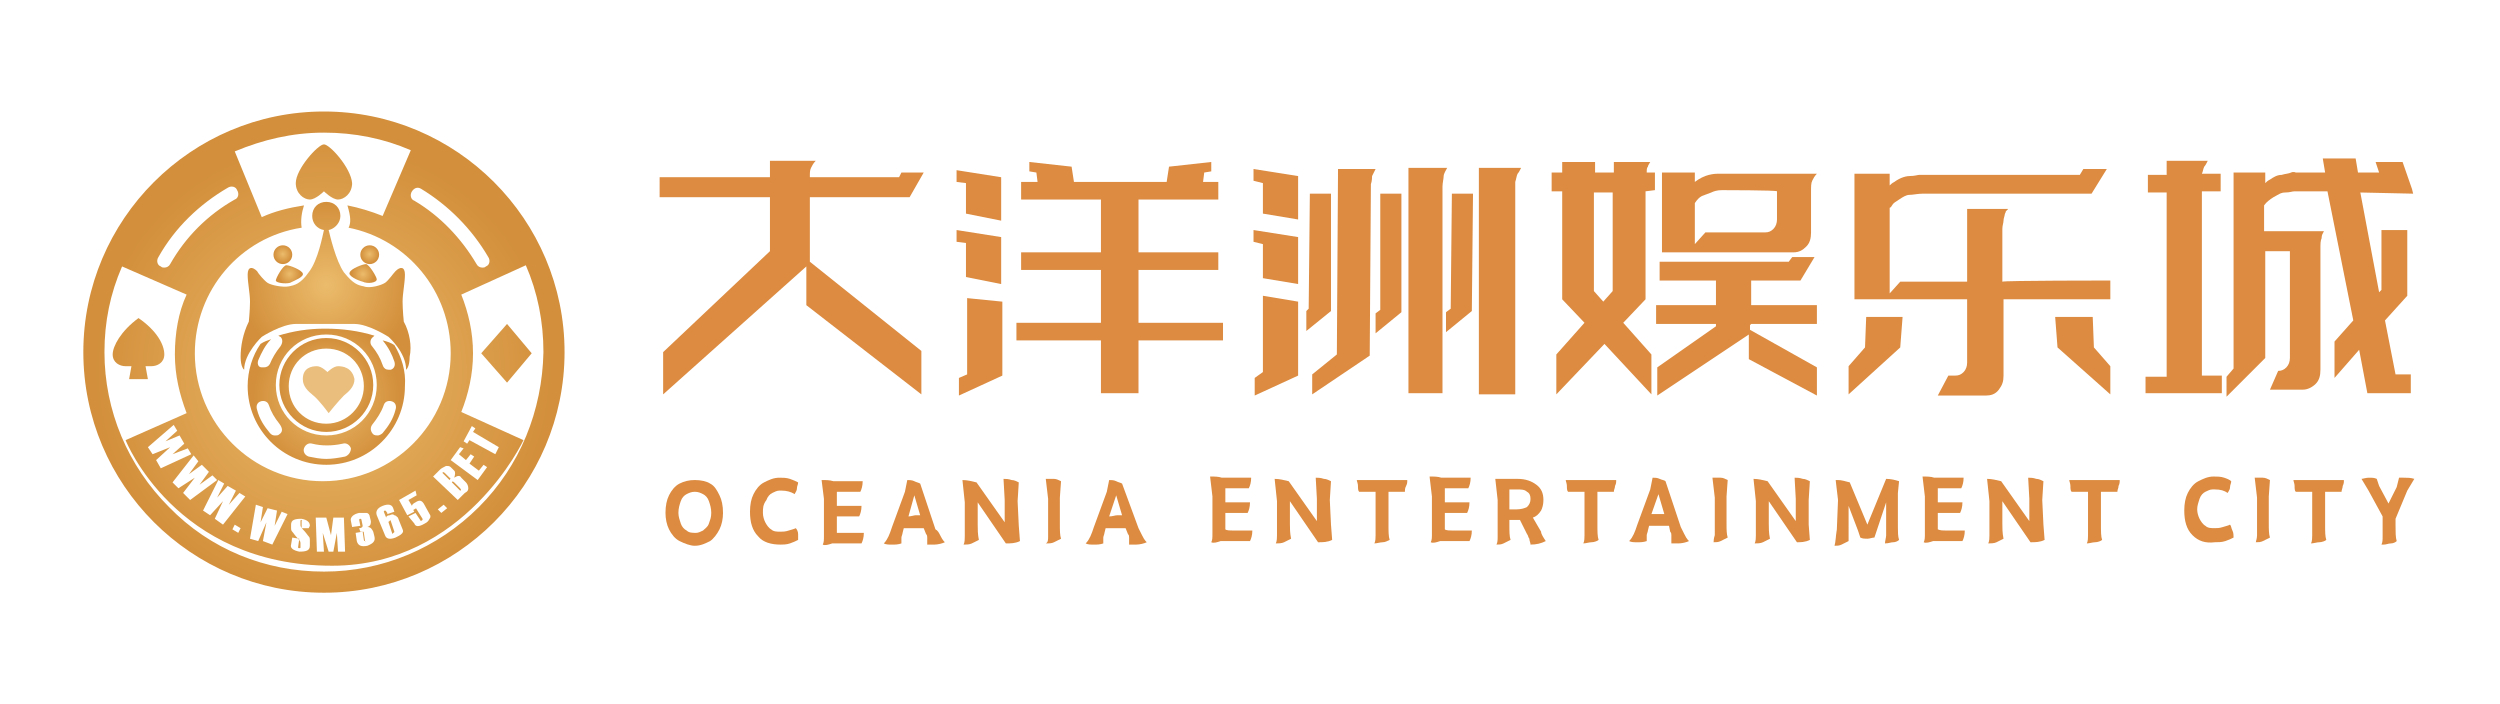<?xml version="1.0" encoding="utf-8"?>
<!-- Generator: Adobe Illustrator 28.3.0, SVG Export Plug-In . SVG Version: 6.00 Build 0)  -->
<svg version="1.1" id="图层_1" xmlns="http://www.w3.org/2000/svg" xmlns:xlink="http://www.w3.org/1999/xlink" x="0px" y="0px"
	 viewBox="0 0 213 60" style="enable-background:new 0 0 213 60;" xml:space="preserve">
<style type="text/css">
	.st0{display:none;}
	.st1{display:inline;fill:#FFFFFF;}
	.st2{display:inline;fill:#FF0052;}
	.st3{fill:url(#SVGID_1_);}
	.st4{fill:url(#SVGID_00000041990381233457715700000006026893163136281247_);}
	.st5{fill:#EABE7D;}
	.st6{fill:url(#SVGID_00000070802861704551471530000005710267831489796763_);}
	.st7{fill:url(#SVGID_00000111900833615565473840000011223584821515356576_);}
	.st8{fill:url(#SVGID_00000124131482179432896890000006428323394510306709_);}
	.st9{fill:url(#SVGID_00000179639917229557820830000001165895224133642937_);}
	.st10{fill:url(#SVGID_00000160879399494838751330000014330268729440391869_);}
	.st11{fill:url(#SVGID_00000009588615962968083930000009976909057789986210_);}
	.st12{fill:url(#SVGID_00000140698853590628250450000012275526442440327575_);}
	.st13{fill:url(#SVGID_00000015326292834743217370000011237880133009628325_);}
	.st14{fill:url(#SVGID_00000141445631450867328000000003116986275485703813_);}
	.st15{fill:url(#SVGID_00000168811443387806447760000012385712897177567902_);}
	.st16{fill:url(#SVGID_00000145751373764936197110000014722875402536791212_);}
	.st17{fill:url(#SVGID_00000172398801536717811110000008207152999483011478_);}
	.st18{fill:#DC8B40;}
</style>
<g class="st0">
	<path class="st1" d="M98.3,22.5c-0.2,1.5-0.7,2.7-1.5,3.7c-0.9,1-2,1.8-3.5,2.4c-1.5,0.5-3.2,0.8-5.3,0.8c-1.7,0-3.3-0.2-4.7-0.6
		c-1.4-0.4-2.6-1-3.6-1.8s-1.8-1.8-2.4-2.9c-0.6-1.2-0.8-2.5-0.8-4.1s0.3-2.9,0.8-4.1c0.6-1.2,1.3-2.2,2.4-2.9
		c1-0.8,2.2-1.4,3.6-1.8c1.4-0.4,3-0.6,4.7-0.6c2,0,3.8,0.3,5.3,0.8c1.5,0.6,2.7,1.4,3.5,2.4c0.9,1,1.4,2.3,1.5,3.8h-3.7
		c-0.2-0.8-0.7-1.5-1.2-2c-0.6-0.6-1.3-1-2.2-1.3c-0.9-0.3-2-0.4-3.2-0.4c-1.5,0-2.9,0.2-4,0.7c-1.2,0.5-2.1,1.2-2.7,2.1
		s-1,2.1-1,3.4s0.3,2.5,1,3.4c0.6,0.9,1.5,1.6,2.7,2.1s2.5,0.7,4,0.7c1.2,0,2.3-0.1,3.2-0.4c0.9-0.3,1.6-0.7,2.2-1.3
		c0.6-0.6,1-1.2,1.3-2h3.6C98.3,22.6,98.3,22.5,98.3,22.5z M108.2,29.3c-1.4,0-2.6-0.3-3.8-0.9c-1.1-0.6-2-1.5-2.7-2.5
		c-0.7-1.1-1-2.4-1-3.8c0-1.5,0.3-2.8,1-3.8c0.7-1.1,1.6-1.9,2.7-2.5c1.2-0.6,2.5-0.9,3.9-0.9c1.6,0,2.9,0.3,3.9,1
		c1,0.6,1.7,1.5,2.2,2.6c0.4,1.1,0.7,2.3,0.7,3.7c0,0.8-0.1,1.7-0.4,2.5s-0.7,1.6-1.2,2.4c-0.5,0.7-1.2,1.3-2.1,1.7
		C110.5,29.1,109.5,29.3,108.2,29.3z M109.4,26.5c1.1,0,2.1-0.2,2.9-0.6s1.4-0.9,1.8-1.6s0.6-1.4,0.6-2.3c0-1-0.2-1.8-0.7-2.4
		c-0.4-0.7-1-1.2-1.8-1.5c-0.8-0.4-1.7-0.5-2.8-0.5c-1.5,0-2.8,0.4-3.6,1.2c-0.9,0.8-1.3,1.9-1.3,3.2c0,0.9,0.2,1.7,0.6,2.4
		c0.4,0.7,1,1.2,1.7,1.5C107.6,26.3,108.4,26.5,109.4,26.5z M114.8,15.1h3.6V29H115c0,0,0-0.2-0.1-0.5c0-0.4-0.1-0.8-0.1-1.4
		s-0.1-1.1-0.1-1.7L114.8,15.1L114.8,15.1z M121.1,24.4h3.4c0.2,0.6,0.6,1.2,1.3,1.6c0.7,0.4,1.5,0.6,2.5,0.6c0.7,0,1.3-0.1,1.7-0.2
		s0.7-0.3,0.8-0.6c0.1-0.3,0.2-0.6,0.2-0.9c0-0.4-0.1-0.7-0.4-0.9c-0.2-0.2-0.6-0.4-1.1-0.5s-1.1-0.3-1.9-0.4
		c-0.8-0.1-1.5-0.3-2.3-0.5c-0.7-0.2-1.4-0.4-1.9-0.7c-0.6-0.3-1-0.7-1.3-1.2s-0.5-1.1-0.5-1.8c0-0.7,0.2-1.3,0.5-1.8s0.8-1,1.4-1.3
		c0.6-0.4,1.3-0.6,2.1-0.8c0.8-0.2,1.7-0.3,2.6-0.3c1.4,0,2.5,0.2,3.4,0.6c0.9,0.4,1.6,1,2,1.7c0.5,0.7,0.7,1.5,0.7,2.5H131
		c-0.1-0.7-0.4-1.2-0.9-1.5c-0.4-0.3-1.1-0.5-2.1-0.5c-0.9,0-1.6,0.1-2.1,0.4s-0.7,0.7-0.7,1.1s0.1,0.7,0.4,0.9
		c0.3,0.2,0.7,0.4,1.3,0.5c0.6,0.1,1.3,0.3,2.2,0.4c0.7,0.1,1.4,0.3,2.1,0.5c0.7,0.2,1.3,0.4,1.8,0.7c0.5,0.3,0.9,0.7,1.2,1.1
		c0.3,0.5,0.5,1.1,0.5,1.8c0,0.9-0.3,1.7-0.8,2.3c-0.5,0.6-1.2,1.1-2.2,1.4s-2.1,0.5-3.4,0.5c-1.2,0-2.2-0.1-3.1-0.4
		c-0.8-0.3-1.5-0.6-2.1-1s-1-0.8-1.3-1.3s-0.5-0.9-0.6-1.3S121.1,24.6,121.1,24.4z M141.7,9v3.2h-4.2V9H141.7z M137.7,15.1h3.6V29
		h-3.6V15.1z"/>
	<path class="st2" d="M145,15.1h3.6V29H145V15.1z M155.1,14.8c0.9,0,1.7,0.1,2.4,0.3s1.4,0.6,1.9,1c0.5,0.5,1,1.1,1.3,1.8
		c0.3,0.7,0.4,1.6,0.4,2.5V29h-3.6v-7.9c0-1.2-0.3-2-0.9-2.6c-0.6-0.6-1.5-0.8-2.8-0.8c-1,0-1.8,0.2-2.6,0.6s-1.4,0.8-1.9,1.4
		s-0.8,1.1-0.8,1.8v-1.4c0.1-0.7,0.3-1.3,0.6-1.9s0.8-1.2,1.3-1.7c0.6-0.5,1.3-0.9,2-1.2S154.1,14.8,155.1,14.8z M167.2,14.8
		c0.9,0,1.7,0.1,2.4,0.3s1.4,0.6,1.9,1c0.5,0.5,1,1.1,1.3,1.8c0.3,0.7,0.5,1.6,0.5,2.5V29h-3.6v-7.9c0-1.2-0.3-2-0.9-2.6
		c-0.6-0.6-1.5-0.8-2.8-0.8c-1,0-1.8,0.2-2.6,0.6s-1.4,0.8-1.9,1.4s-0.8,1.1-0.8,1.8l-0.1-1.5c0.1-0.6,0.3-1.2,0.7-1.8
		c0.4-0.6,0.8-1.2,1.4-1.7c0.6-0.5,1.2-0.9,2-1.2C165.4,14.9,166.3,14.8,167.2,14.8z M184.7,29.3c-1.8,0-3.3-0.3-4.6-0.8
		c-1.3-0.6-2.4-1.4-3.1-2.4c-0.7-1.1-1.1-2.4-1.1-4s0.4-2.9,1.1-4c0.7-1.1,1.8-1.9,3.1-2.5c1.3-0.6,2.9-0.8,4.6-0.8
		c1.8,0,3.3,0.3,4.6,0.8c1.3,0.6,2.4,1.4,3.1,2.5c0.7,1.1,1.1,2.4,1.1,4s-0.4,2.9-1.1,4c-0.7,1.1-1.8,1.9-3.1,2.4
		C188,29.1,186.5,29.3,184.7,29.3z M184.7,26.5c1,0,1.8-0.2,2.6-0.5c0.8-0.4,1.4-0.9,1.8-1.5c0.4-0.7,0.7-1.5,0.7-2.4
		s-0.2-1.8-0.7-2.4c-0.4-0.7-1.1-1.2-1.8-1.6c-0.8-0.4-1.6-0.5-2.6-0.5s-1.8,0.2-2.6,0.5c-0.8,0.4-1.4,0.9-1.9,1.5
		c-0.4,0.7-0.7,1.5-0.7,2.5s0.2,1.8,0.7,2.4c0.4,0.7,1.1,1.2,1.8,1.5C182.9,26.4,183.8,26.5,184.7,26.5z M211.4,15.1l-7.2,7.8
		L199,29h-4.5l7.5-8.1l4.9-5.8C206.9,15.1,211.4,15.1,211.4,15.1z M194.5,15.1h4.5l5.3,5.7l7.6,8.2h-4.5l-5.4-6.1L194.5,15.1z"/>
</g>
<g>
	<g>
		
			<radialGradient id="SVGID_1_" cx="27.581" cy="29.77" r="19.583" gradientTransform="matrix(1 0 0 -1 0 59.89)" gradientUnits="userSpaceOnUse">
			<stop  offset="0" style="stop-color:#EBBC6C"/>
			<stop  offset="1" style="stop-color:#D38F3B"/>
		</radialGradient>
		<path class="st3" d="M27.6,12.3c-0.5,0-2.4,2.1-2.4,3.3c0,0.9,0.7,1.4,1.2,1.4c0.5,0,1.2-0.7,1.2-0.7s0.7,0.7,1.2,0.7
			c0.5,0,1.2-0.5,1.2-1.4C29.9,14.3,28.1,12.3,27.6,12.3z"/>
		<g>
			
				<radialGradient id="SVGID_00000113318380413561210390000007306392582790465468_" cx="27.826" cy="27.057" r="4.008" gradientTransform="matrix(1 0 0 -1 0 59.89)" gradientUnits="userSpaceOnUse">
				<stop  offset="0" style="stop-color:#EBBC6C"/>
				<stop  offset="1" style="stop-color:#D38F3B"/>
			</radialGradient>
			<path style="fill:url(#SVGID_00000113318380413561210390000007306392582790465468_);" d="M27.8,28.8c-2.2,0-4,1.8-4,4s1.8,4,4,4
				s4-1.8,4-4C31.8,30.6,30,28.8,27.8,28.8z M27.8,36.1c-1.8,0-3.2-1.4-3.2-3.2s1.4-3.2,3.2-3.2c1.8,0,3.2,1.4,3.2,3.2
				C31,34.6,29.6,36.1,27.8,36.1z"/>
		</g>
		<path class="st5" d="M28.8,31.2c-0.4,0-0.9,0.5-0.9,0.5s-0.5-0.5-0.9-0.5c-0.4,0-1.2,0.1-1.2,1.1c0,0.6,0.4,1,0.9,1.4
			c0.5,0.4,1.3,1.5,1.3,1.5s0.8-1,1.3-1.5c0.5-0.4,0.9-0.8,0.9-1.4C30,31.3,29.2,31.2,28.8,31.2z"/>
		
			<radialGradient id="SVGID_00000097484435593344601810000016695037318654690727_" cx="27.819" cy="26.053" r="6.274" gradientTransform="matrix(1 0 0 -1 0 59.89)" gradientUnits="userSpaceOnUse">
			<stop  offset="0" style="stop-color:#EBBC6C"/>
			<stop  offset="1" style="stop-color:#D38F3B"/>
		</radialGradient>
		<path style="fill:url(#SVGID_00000097484435593344601810000016695037318654690727_);" d="M33.6,29.4c-0.3-0.2-0.6-0.3-1-0.4
			c0.5,0.6,0.8,1.2,1,1.8c0.1,0.3,0,0.6-0.3,0.7c-0.1,0-0.1,0-0.2,0c-0.2,0-0.4-0.1-0.5-0.4c-0.2-0.6-0.5-1.1-0.9-1.6
			c-0.2-0.2-0.2-0.6,0.1-0.8c0,0,0.1-0.1,0.1-0.1c-1.3-0.4-2.7-0.6-4.2-0.6c-1.4,0-2.7,0.2-4,0.6c0.1,0,0.1,0.1,0.2,0.1
			c0.2,0.2,0.2,0.5,0,0.8c-0.4,0.5-0.7,1-0.9,1.5c-0.1,0.2-0.3,0.3-0.5,0.3c-0.1,0-0.1,0-0.2,0C22,31.3,21.9,31,22,30.7
			c0.3-0.7,0.6-1.3,1.1-1.8c-0.3,0.1-0.6,0.2-0.9,0.4c-0.7,1-1.1,2.3-1.1,3.6c0,3.7,3,6.7,6.7,6.7s6.7-3,6.7-6.7
			C34.6,31.6,34.2,30.4,33.6,29.4z M23.8,37c-0.1,0.1-0.2,0.1-0.4,0.1c-0.2,0-0.3-0.1-0.4-0.2c-0.5-0.6-0.9-1.2-1.1-2
			c-0.1-0.3,0-0.6,0.3-0.7c0.3-0.1,0.6,0,0.7,0.3c0.2,0.6,0.5,1.1,0.9,1.6C24.1,36.5,24.1,36.8,23.8,37z M29.4,38.9
			c-0.5,0.1-1.1,0.2-1.6,0.2c-0.5,0-1-0.1-1.5-0.2c-0.3-0.1-0.5-0.4-0.4-0.7c0.1-0.3,0.4-0.5,0.7-0.4c0.8,0.2,1.7,0.2,2.6,0
			c0.3-0.1,0.6,0.1,0.7,0.4C29.9,38.5,29.7,38.8,29.4,38.9z M27.8,37.1c-2.4,0-4.3-1.9-4.3-4.3s1.9-4.3,4.3-4.3
			c2.4,0,4.3,1.9,4.3,4.3S30.2,37.1,27.8,37.1z M32.6,36.9c-0.1,0.1-0.3,0.2-0.4,0.2c-0.1,0-0.3,0-0.4-0.1c-0.2-0.2-0.3-0.5-0.1-0.8
			c0.4-0.5,0.8-1.1,1-1.7c0.1-0.3,0.4-0.4,0.7-0.3c0.3,0.1,0.4,0.4,0.3,0.7C33.5,35.7,33.1,36.3,32.6,36.9z"/>
		<g>
			
				<radialGradient id="SVGID_00000152954259473542140330000016008712357620499357_" cx="24.1" cy="38.238" r="0.778" gradientTransform="matrix(1 0 0 -1 0 59.89)" gradientUnits="userSpaceOnUse">
				<stop  offset="0" style="stop-color:#EBBC6C"/>
				<stop  offset="1" style="stop-color:#D38F3B"/>
			</radialGradient>
			<circle style="fill:url(#SVGID_00000152954259473542140330000016008712357620499357_);" cx="24.1" cy="21.7" r="0.8"/>
			
				<radialGradient id="SVGID_00000070113454704651316020000017164965176696494232_" cx="24.666" cy="36.539" r="0.98" gradientTransform="matrix(1 0 0 -1 0 59.89)" gradientUnits="userSpaceOnUse">
				<stop  offset="0" style="stop-color:#EBBC6C"/>
				<stop  offset="1" style="stop-color:#D38F3B"/>
			</radialGradient>
			<path style="fill:url(#SVGID_00000070113454704651316020000017164965176696494232_);" d="M24.4,22.6c-0.3,0-0.9,1.1-0.9,1.3
				c0,0.2,0.8,0.3,1.2,0.2c0.4-0.2,1.2-0.5,1.1-0.8C25.7,23,24.7,22.6,24.4,22.6z"/>
			
				<radialGradient id="SVGID_00000082330147691155823610000002062784572968220828_" cx="27.798" cy="35.594" r="7.219" gradientTransform="matrix(1 0 0 -1 0 59.89)" gradientUnits="userSpaceOnUse">
				<stop  offset="0" style="stop-color:#EBBC6C"/>
				<stop  offset="1" style="stop-color:#D38F3B"/>
			</radialGradient>
			<path style="fill:url(#SVGID_00000082330147691155823610000002062784572968220828_);" d="M34.4,27.4c0,0-0.1-1-0.1-1.7
				s0.2-1.6,0.2-2.3c0-0.7-0.4-0.7-0.8-0.3c-0.2,0.2-0.6,0.8-0.9,1c-0.3,0.2-1.3,0.5-1.8,0.3c-0.5-0.1-0.9-0.2-1.7-1.2
				c-0.7-1-1.2-3.2-1.3-3.6c0.5-0.1,1-0.6,1-1.2c0-0.7-0.5-1.2-1.2-1.2c-0.7,0-1.2,0.5-1.2,1.2c0,0.6,0.4,1.1,1,1.2
				c-0.1,0.4-0.5,2.6-1.3,3.6c-0.7,1-1.2,1.1-1.7,1.2c-0.5,0.1-1.5-0.1-1.8-0.3c-0.3-0.2-0.8-0.8-0.9-1c-0.4-0.4-0.8-0.4-0.8,0.3
				c0,0.7,0.2,1.6,0.2,2.3c0,0.7-0.1,1.7-0.1,1.7c-0.5,1-0.7,2.1-0.7,3c0,0.9,0.3,1.1,0.3,1.1c0-1.4,1.5-2.8,1.5-2.8
				s1.7-1.1,2.9-1.1s2.5,0,2.5,0s1.3,0,2.5,0c1.2,0,2.9,1.1,2.9,1.1s1.5,1.3,1.5,2.8c0,0,0.3-0.2,0.3-1.1
				C35.1,29.5,34.9,28.3,34.4,27.4z"/>
			
				<radialGradient id="SVGID_00000137841937844842974270000012384537145186075579_" cx="31.487" cy="38.238" r="0.778" gradientTransform="matrix(1 0 0 -1 0 59.89)" gradientUnits="userSpaceOnUse">
				<stop  offset="0" style="stop-color:#EBBC6C"/>
				<stop  offset="1" style="stop-color:#D38F3B"/>
			</radialGradient>
			<circle style="fill:url(#SVGID_00000137841937844842974270000012384537145186075579_);" cx="31.5" cy="21.7" r="0.8"/>
			
				<radialGradient id="SVGID_00000176019029594166192220000007026403615831915681_" cx="30.924" cy="36.539" r="0.98" gradientTransform="matrix(1 0 0 -1 0 59.89)" gradientUnits="userSpaceOnUse">
				<stop  offset="0" style="stop-color:#EBBC6C"/>
				<stop  offset="1" style="stop-color:#D38F3B"/>
			</radialGradient>
			<path style="fill:url(#SVGID_00000176019029594166192220000007026403615831915681_);" d="M30.9,24c0.4,0.2,1.2,0.1,1.2-0.2
				c0-0.2-0.6-1.2-0.9-1.3c-0.3,0-1.3,0.4-1.4,0.7C29.6,23.5,30.5,23.9,30.9,24z"/>
		</g>
		
			<radialGradient id="SVGID_00000001632437162725619780000016029622770096094129_" cx="27.581" cy="28.242" r="19.583" gradientTransform="matrix(1 0 0 -1 0 59.89)" gradientUnits="userSpaceOnUse">
			<stop  offset="0" style="stop-color:#EBBC6C"/>
			<stop  offset="1" style="stop-color:#D38F3B"/>
		</radialGradient>
		<polygon style="fill:url(#SVGID_00000001632437162725619780000016029622770096094129_);" points="45.3,30.1 43.2,27.6 43.2,27.6 
			41,30.1 43.2,32.6 43.2,32.6 		"/>
		
			<radialGradient id="SVGID_00000147898673679954810890000005071618146205373069_" cx="27.581" cy="28.242" r="19.583" gradientTransform="matrix(1 0 0 -1 0 59.89)" gradientUnits="userSpaceOnUse">
			<stop  offset="0" style="stop-color:#EBBC6C"/>
			<stop  offset="1" style="stop-color:#D38F3B"/>
		</radialGradient>
		<path style="fill:url(#SVGID_00000147898673679954810890000005071618146205373069_);" d="M11.8,27.1L11.8,27.1
			c-1.5,1.1-2.2,2.4-2.2,3.1c0,0.7,0.6,1,1.1,1h0.5L11,32.3h0.8l0,0h0.8l-0.2-1.1h0.5c0.5,0,1.1-0.3,1.1-1
			C14,29.4,13.4,28.2,11.8,27.1z"/>
		<g>
			
				<radialGradient id="SVGID_00000153666618815277528330000016578519835870166438_" cx="27.581" cy="28.242" r="19.583" gradientTransform="matrix(1 0 0 -1 0 59.89)" gradientUnits="userSpaceOnUse">
				<stop  offset="0" style="stop-color:#EBBC6C"/>
				<stop  offset="1" style="stop-color:#D38F3B"/>
			</radialGradient>
			<path style="fill:url(#SVGID_00000153666618815277528330000016578519835870166438_);" d="M39.2,41.6l-0.5-0.5
				c-0.1-0.1-0.2-0.1-0.2,0l0.7,0.7C39.3,41.8,39.3,41.7,39.2,41.6z"/>
			
				<radialGradient id="SVGID_00000126294816114214598330000013757618621237849011_" cx="27.581" cy="28.242" r="19.583" gradientTransform="matrix(1 0 0 -1 0 59.89)" gradientUnits="userSpaceOnUse">
				<stop  offset="0" style="stop-color:#EBBC6C"/>
				<stop  offset="1" style="stop-color:#D38F3B"/>
			</radialGradient>
			<path style="fill:url(#SVGID_00000126294816114214598330000013757618621237849011_);" d="M37.9,40.3c-0.1-0.1-0.2-0.1-0.2,0
				l0.6,0.6c0.1-0.1,0.1-0.2,0-0.2L37.9,40.3z"/>
			
				<radialGradient id="SVGID_00000066494146181369906760000015095661298786709171_" cx="27.573" cy="28.242" r="19.587" gradientTransform="matrix(1 0 0 -1 0 59.89)" gradientUnits="userSpaceOnUse">
				<stop  offset="0" style="stop-color:#EBBC6C"/>
				<stop  offset="1" style="stop-color:#D38F3B"/>
			</radialGradient>
			<path style="fill:url(#SVGID_00000066494146181369906760000015095661298786709171_);" d="M27.6,9.5C16.3,9.5,7.1,18.7,7.1,30
				s9.2,20.5,20.5,20.5S48.1,41.3,48.1,30S38.9,9.5,27.6,9.5z M35.1,16.3c0.2-0.3,0.5-0.4,0.8-0.2c2.3,1.4,4.3,3.4,5.7,5.8
				c0.2,0.3,0.1,0.7-0.2,0.8c-0.1,0.1-0.2,0.1-0.3,0.1c-0.2,0-0.4-0.1-0.5-0.3c-1.3-2.2-3.1-4.1-5.3-5.4C35,17,34.9,16.6,35.1,16.3z
				 M42.5,38.1l-0.3,0.6L40,37.5l-0.2,0.3l-0.3-0.2l0.7-1.3l0.3,0.2l-0.2,0.3L42.5,38.1z M39.5,38.2l-0.4,0.5l0.6,0.5l0.4-0.5
				l0.3,0.2L40,39.5l0.8,0.6l0.4-0.5l0.3,0.2l-0.8,1.1l-2.3-1.7l0.8-1.1L39.5,38.2z M36.9,40.6l0.6-0.6c0.1-0.1,0.3-0.2,0.5-0.3
				c0.2,0,0.3,0,0.4,0.1l0.3,0.3c0.1,0.1,0.1,0.3,0,0.6c0.3-0.2,0.5-0.2,0.6,0l0.4,0.4c0.1,0.1,0.2,0.3,0.2,0.5
				c0,0.2-0.1,0.3-0.3,0.4l-0.6,0.6L36.9,40.6z M38.1,43.3l-0.5,0.4l-0.3-0.3l0.5-0.4L38.1,43.3z M27.6,11.3c2.6,0,5.1,0.5,7.4,1.5
				l-2.4,5.6c-1-0.4-2-0.7-3-0.9c0.3,1,0.3,1.5,0.1,1.9c5,1,8.7,5.4,8.7,10.7c0,6-4.9,10.9-10.9,10.9s-10.9-4.9-10.9-10.9
				c0-5.4,3.9-9.9,9.1-10.7c-0.1-0.6,0-1.3,0.2-1.9c-1.3,0.2-2.5,0.5-3.6,1L20,12.9C22.4,11.9,24.9,11.3,27.6,11.3z M36,44.2
				l-0.5-0.8c0-0.1-0.1-0.1-0.2,0c-0.1,0-0.1,0.1,0,0.2l-0.6,0.3L34,42.6l1.4-0.8l0.1,0.4l-0.7,0.4l0.3,0.5c0-0.1,0.1-0.2,0.3-0.3
				c0.3-0.2,0.5-0.2,0.7,0.1l0.5,0.9c0.1,0.1,0.1,0.3,0,0.4c-0.1,0.2-0.2,0.3-0.4,0.4c-0.5,0.3-0.8,0.3-0.9,0L34.8,44l0.6-0.3
				l0.4,0.6c0,0.1,0.1,0.1,0.2,0C36,44.3,36,44.2,36,44.2z M32.7,43.6l0.2,0.5c0-0.1,0.1-0.2,0.3-0.2c0.2-0.1,0.3-0.1,0.4,0
				c0.1,0,0.2,0.1,0.3,0.2l0.4,1c0.1,0.2,0,0.3-0.1,0.4c-0.1,0.1-0.3,0.2-0.5,0.3c-0.5,0.2-0.8,0.1-0.9-0.2l-0.7-1.7
				c-0.1-0.3,0-0.6,0.5-0.8c0.5-0.2,0.8-0.1,0.9,0.2l0.1,0.3l-0.6,0.2L33,43.7c-0.1-0.1-0.1-0.2-0.2-0.2
				C32.7,43.5,32.7,43.6,32.7,43.6z M31.1,46.1L31,45.4c0-0.1,0-0.1-0.1-0.1c0,0-0.1,0-0.2,0L30.6,45c0.2,0,0.3-0.1,0.3-0.2
				l-0.1-0.5c0-0.1-0.1-0.1-0.1-0.1c-0.1,0-0.1,0.1-0.1,0.1l0.1,0.5L30,44.9l-0.1-0.5c-0.1-0.3,0.2-0.6,0.7-0.7c0.2,0,0.4,0,0.6,0
				c0.2,0,0.3,0.2,0.3,0.3l0.1,0.4c0,0.2,0,0.4-0.3,0.5c0.3,0,0.4,0.2,0.5,0.4l0.1,0.4c0.1,0.4-0.1,0.6-0.6,0.8
				c-0.5,0.1-0.8,0-0.9-0.4l-0.1-0.7l0.6-0.1l0.1,0.7c0,0.1,0.1,0.1,0.1,0.1C31.1,46.2,31.2,46.1,31.1,46.1z M27.6,47L27,47
				l-0.1-2.9l0.9,0l0.4,1.5l0.2-1.5l0.9,0l0.1,2.9l-0.6,0l-0.1-1.6l-0.3,1.6L28,47l-0.5-1.6L27.6,47z M25.7,44.3
				c-0.1,0-0.1,0-0.1,0.2l0,0.2c0,0.1,0,0.2,0.2,0.4c0.3,0.3,0.4,0.5,0.5,0.6s0.1,0.2,0.1,0.4l0,0.4c0,0.4-0.3,0.5-0.9,0.5
				c-0.5-0.1-0.8-0.3-0.7-0.6l0.1-0.6l0.6,0.1l-0.1,0.7c0,0.1,0,0.1,0.1,0.1c0.1,0,0.1,0,0.1-0.1l0-0.3c0-0.1,0-0.2-0.2-0.4
				c-0.3-0.3-0.4-0.5-0.5-0.6c-0.1-0.1-0.1-0.2-0.1-0.3l0-0.3c0-0.4,0.3-0.5,0.9-0.5c0.5,0.1,0.7,0.3,0.7,0.6L26.3,45L25.7,45
				L25.7,44.3C25.8,44.4,25.7,44.4,25.7,44.3z M22,46.1l-0.7-0.2l0.5-2.9l0.6,0.2l-0.2,1.3l0.6-1.2l0.8,0.2l-0.2,1.3l0.6-1.2
				l0.5,0.2l-1.3,2.6l-0.8-0.3l0.3-1.6L22,46.1z M19,44.7l-0.7-0.5l0.7-1.5l-1.1,1.2l-0.6-0.4l1.3-2.6l0.5,0.3l-0.6,1.2l0.9-1
				l0.7,0.4l-0.6,1.2l0.9-1l0.5,0.3L19,44.7z M20.5,45l-0.2,0.4l-0.5-0.3l0.2-0.4L20.5,45z M15.2,41.6l-0.5-0.5l1.8-2.3l0.4,0.5
				l-0.8,1.1l1.1-0.8l0.6,0.6l-0.8,1.1l1.1-0.8l0.4,0.4l-2.3,1.7l-0.6-0.6l1-1.3L15.2,41.6z M13,38.7l-0.4-0.6l2.2-1.9l0.3,0.5
				l-1,0.9l1.2-0.5l0.4,0.7l-1,0.9l1.3-0.5l0.3,0.5l-2.6,1.2l-0.4-0.7l1.2-1.1L13,38.7z M13.5,21.9c1.4-2.5,3.5-4.5,5.9-5.9
				c0.3-0.2,0.7-0.1,0.8,0.2c0.2,0.3,0.1,0.7-0.2,0.8c-2.3,1.3-4.2,3.2-5.5,5.5c-0.1,0.2-0.3,0.3-0.5,0.3c-0.1,0-0.2,0-0.3-0.1
				C13.4,22.6,13.3,22.2,13.5,21.9z M40.8,43.2c-3.5,3.5-8.2,5.5-13.2,5.5s-9.7-1.9-13.2-5.5C10.9,39.7,8.9,35,8.9,30
				c0-2.6,0.5-5,1.5-7.3l5.5,2.4c-0.7,1.5-1,3.3-1,5.1c0,1.8,0.4,3.4,1,5l-5.2,2.3c0,0,4.2,10.7,17.6,10.7
				c11.3,0,16.3-10.7,16.3-10.7l-5.3-2.4c0.6-1.5,1-3.2,1-5c0-1.8-0.4-3.5-1-5l5.5-2.5c1,2.3,1.5,4.8,1.5,7.4
				C46.2,35,44.3,39.7,40.8,43.2z"/>
			
				<radialGradient id="SVGID_00000090978896577009334160000010780486830071835554_" cx="27.581" cy="28.242" r="19.583" gradientTransform="matrix(1 0 0 -1 0 59.89)" gradientUnits="userSpaceOnUse">
				<stop  offset="0" style="stop-color:#EBBC6C"/>
				<stop  offset="1" style="stop-color:#D38F3B"/>
			</radialGradient>
			<path style="fill:url(#SVGID_00000090978896577009334160000010780486830071835554_);" d="M33.4,45.4c0,0.1,0.1,0.1,0.1,0
				c0.1,0,0.1-0.1,0.1-0.1l-0.3-0.9c0-0.1-0.1-0.1-0.1,0c-0.1,0-0.1,0.1-0.1,0.1L33.4,45.4z"/>
		</g>
	</g>
	<g>
		<g>
			<path class="st18" d="M76.8,14.7h1.9l-1.2,2.1H69v5.5l9.5,7.6v3.7L68.7,26v-3.3L56.5,33.6V30l9.1-8.6v-4.6h-9.4v-1.7h9.4v-1.4H69
				H69h0.5c-0.2,0.2-0.3,0.4-0.4,0.6C69,14.5,69,14.7,69,15v0v0.1h7.6L76.8,14.7z"/>
			<path class="st18" d="M81.5,15.5v-1l3.8,0.6l0,3.7l-3-0.6v-2.6L81.5,15.5z M81.5,20.6v-1l3.8,0.6l0,4l-3-0.6v-2.9L81.5,20.6z
				 M85.4,25.7V32l-3.7,1.7v-1.5l0.7-0.3v-6.5L85.4,25.7z M97,23v4.5h7.2v1.5H97v4.5h-3.2v-4.5h-7.2v-1.5h7.2V23H87v-1.5h6.8v-4.5
				H87v-1.5h1.4l-0.1-0.8l-0.6-0.1v-0.8l3.6,0.4l0.2,1.3h7.9l0.2-1.3l3.6-0.4v0.8l-0.6,0.1l-0.1,0.8h1.3v1.5H97v4.5h6.8V23
				C103.8,23,97,23,97,23z"/>
			<path class="st18" d="M107.6,18.2v-2.6l-0.8-0.2v-1l3.8,0.6l0,3.7L107.6,18.2z M107.6,23.7v-2.9l-0.8-0.2v-1l3.8,0.6l0,4
				L107.6,23.7z M107.6,31.7v-6.5l3,0.5V32l-3.7,1.7v-1.5L107.6,31.7z M113.4,16.5l0,10l-2.1,1.7v-1.7l0.2-0.2l0.1-9.8
				C111.5,16.5,113.4,16.5,113.4,16.5z M116.8,15.7l-0.1,14.6h0l0,0l-4.9,3.3v-1.7l2.1-1.7l0.1-15.8h2.7h0h0.5
				c-0.1,0.2-0.2,0.4-0.3,0.6C116.9,15.1,116.9,15.4,116.8,15.7z M117.6,16.5h1.8l0,10.1l-2.2,1.8v-1.7l0.4-0.3L117.6,16.5z
				 M122.8,14.3h0.5c-0.1,0.2-0.3,0.5-0.3,0.7s-0.1,0.6-0.1,0.9v17.6H120V14.3H122.8L122.8,14.3z M125.5,16.5l-0.1,10l-2.2,1.8v-1.7
				l0.4-0.3l0.1-9.8C123.7,16.5,125.5,16.5,125.5,16.5z M129.1,14.3L129.1,14.3h0.5c-0.1,0.2-0.2,0.4-0.3,0.5
				c-0.1,0.2-0.1,0.4-0.2,0.7v18.1h-3.1V14.3H129.1z"/>
			<path class="st18" d="M140.2,16.3v9.2h0h0l-1.9,2l2.4,2.7v3.4l-4-4.3l-4.1,4.3v-3.4l2.4-2.7l-1.9-2v-9.2h-0.9v-1.6h0.9v-0.9h2.8
				v0.9h1.6v-0.9h2.8h0.3c-0.1,0.2-0.2,0.3-0.2,0.4c-0.1,0.1-0.1,0.3-0.1,0.4v0v0.1h0.7v1.5L140.2,16.3L140.2,16.3z M135.8,24.8
				l0.8,0.9l0.8-0.9v-8.4h-1.6L135.8,24.8L135.8,24.8z M149.1,27.7l0,0.4l5.7,3.2v2.4l-5.8-3.1v-2.1l-7.8,5.2v-2.4l5-3.5v-0.2h-5.1
				V26h5.1v-2.1h-4.8v-1.6h11l0.3-0.4h1.9l-1.2,2h-4.2V26h5.6v1.6h-5.6L149.1,27.7L149.1,27.7z M141.6,14.7h2.8v0.8
				c0.4-0.3,0.8-0.5,1.2-0.6s0.7-0.1,0.8-0.1h8.4c-0.2,0.2-0.3,0.4-0.4,0.6c-0.1,0.2-0.1,0.5-0.1,0.9v3.5c0,0.5-0.1,0.9-0.4,1.2
				c-0.3,0.3-0.6,0.5-1.1,0.5h-11.2L141.6,14.7L141.6,14.7z M146.7,16.2c-0.4,0-0.7,0.1-0.9,0.2c-0.3,0.1-0.5,0.2-0.8,0.3
				c-0.2,0.1-0.4,0.3-0.6,0.6v3.5l0.9-1h5.1c0.3,0,0.5-0.1,0.7-0.3c0.2-0.2,0.3-0.5,0.3-0.8v-2.4C151.4,16.2,146.7,16.2,146.7,16.2z
				"/>
			<path class="st18" d="M157.5,33.6v-2.4l1.4-1.6l0.1-2.6h3.1l-0.2,2.6L157.5,33.6z M179.8,23.9v1.6h-9.1V32c0,0.5-0.1,0.8-0.4,1.2
				s-0.7,0.5-1.1,0.5h-4.1L166,32h0.6c0.3,0,0.5-0.1,0.7-0.3s0.3-0.5,0.3-0.8v-5.4H158l0-10.7h3v1l0,0c0.1-0.1,0.2-0.2,0.4-0.3
				c0.4-0.3,0.9-0.5,1.3-0.5s0.7-0.1,0.8-0.1l13.7,0l0.3-0.5h2l-1.3,2.1h-10.5h-3.9c-0.4,0-0.8,0.1-1.1,0.1s-0.6,0.2-0.9,0.4
				c-0.3,0.2-0.5,0.3-0.6,0.5c-0.1,0.2-0.2,0.2-0.2,0.2l0,7.3l0.9-1h5.7v-6.2h3.5c-0.1,0.1-0.1,0.1-0.2,0.2c0,0.1-0.1,0.2-0.1,0.3
				c0,0.1-0.1,0.3-0.1,0.5c0,0.2-0.1,0.4-0.1,0.7c0,0.3,0,0.7,0,1.2s0,1,0,1.5s0,1.1,0,1.8C170.7,23.9,179.8,23.9,179.8,23.9z
				 M178.3,27l0.1,2.6l1.4,1.6v2.4l-4.5-4l-0.2-2.6H178.3z"/>
			<path class="st18" d="M182.9,32.1h1.7V16.4h-1.6v-1.5h1.6v-1.2h3.5c-0.1,0.2-0.2,0.4-0.3,0.5c-0.1,0.2-0.1,0.4-0.2,0.6h1.6v1.5
				h-1.6v15.7h1.7v1.5h-6.5V32.1z M201.1,16.4l1.6,8.5l0.2-0.2v-5.1h2.2V25v0.2l-1.9,2.1l0.9,4.6h1.3v1.6h-3.7l-0.7-3.7l-2.1,2.4
				v-3.1l1.6-1.8l-2.2-11l-2.8,0v0c-0.2,0-0.4,0.1-0.8,0.1s-0.6,0.2-1,0.4c-0.3,0.2-0.6,0.4-0.8,0.7v2.2h2.1h2.6h0.4
				c-0.1,0.2-0.2,0.3-0.2,0.6c-0.1,0.2-0.1,0.5-0.1,0.9v10.3c0,0.5-0.1,0.9-0.4,1.2s-0.7,0.5-1.1,0.5h-2.8l0.7-1.6
				c0.3,0,0.5-0.1,0.7-0.3s0.3-0.5,0.3-0.8l0-9.1H193v9.1l-3.3,3.3v-1.7l0.6-0.7V14.7h2.7v0.9l0,0c0.1-0.1,0.2-0.2,0.4-0.3
				c0.3-0.2,0.6-0.4,1-0.4c0.3-0.1,0.6-0.1,0.8-0.2s0.4,0,0.4,0h2.5l-0.2-1.2h2.8l0.2,1.2h1.8l-0.3-0.9h2.3l0.8,2.3l0.1,0.4
				L201.1,16.4z"/>
		</g>
		<g>
			<g>
				<path class="st18" d="M57.9,46.1c-0.4-0.2-0.7-0.6-0.9-1c-0.2-0.4-0.3-0.9-0.3-1.4c0-0.6,0.1-1.1,0.3-1.5s0.5-0.8,0.9-1
					s0.8-0.3,1.3-0.3s1,0.1,1.3,0.3c0.4,0.2,0.6,0.6,0.8,1s0.3,0.9,0.3,1.5c0,0.5-0.1,1-0.3,1.4s-0.5,0.8-0.8,1
					c-0.4,0.2-0.8,0.4-1.3,0.4C58.8,46.5,58.3,46.3,57.9,46.1z M59.9,45.2c0.2-0.2,0.4-0.3,0.5-0.6c0.1-0.3,0.2-0.5,0.2-0.9
					c0-0.4-0.1-0.7-0.2-1c-0.1-0.3-0.3-0.5-0.5-0.6c-0.2-0.1-0.4-0.2-0.7-0.2c-0.3,0-0.5,0.1-0.7,0.2c-0.2,0.1-0.4,0.3-0.5,0.6
					s-0.2,0.6-0.2,1c0,0.3,0.1,0.6,0.2,0.9c0.1,0.3,0.3,0.5,0.5,0.6c0.2,0.2,0.5,0.2,0.8,0.2C59.5,45.4,59.7,45.3,59.9,45.2z"/>
				<path class="st18" d="M64.6,45.7c-0.5-0.5-0.7-1.2-0.7-2.1c0-0.6,0.1-1.1,0.3-1.5c0.2-0.4,0.5-0.8,0.9-1
					c0.4-0.2,0.8-0.4,1.3-0.4c0.3,0,0.6,0,0.9,0.1s0.5,0.2,0.7,0.3c0,0.2-0.1,0.3-0.1,0.5s-0.1,0.3-0.2,0.5
					c-0.3-0.2-0.7-0.3-1.1-0.3c-0.1,0-0.2,0-0.2,0c-0.2,0-0.4,0.1-0.6,0.2c-0.2,0.1-0.4,0.3-0.5,0.6C65,43,65,43.3,65,43.7
					c0,0.3,0.1,0.6,0.2,0.8s0.3,0.5,0.5,0.6c0.2,0.2,0.5,0.2,0.8,0.2c0.2,0,0.4,0,0.7-0.1s0.4-0.1,0.6-0.2c0.1,0.1,0.2,0.3,0.2,0.5
					S68,45.9,68,46c-0.2,0.1-0.4,0.2-0.7,0.3c-0.3,0.1-0.6,0.1-0.8,0.1C65.7,46.4,65,46.2,64.6,45.7z"/>
				<path class="st18" d="M72.1,45.4c0.7,0,1.2,0,1.5,0c0,0.4-0.1,0.7-0.2,0.9c-0.2,0-0.7,0-1.4,0c-0.5,0-0.9,0-1.1,0
					c-0.3,0.1-0.6,0.2-0.8,0.1c0.1-0.2,0.1-0.4,0.1-0.7s0-0.5,0-0.7v-2.5L70,40.9c0.4,0,0.7,0,1,0.1c0.3,0,0.6,0,1.1,0
					c0.6,0,1,0,1.4,0c0,0.4-0.1,0.7-0.2,0.9c-0.2,0-0.6,0-1.1,0c-0.4,0-0.7,0-0.9,0l0,0.6v0.6c0.3,0,0.6,0,0.8,0c0.5,0,1,0,1.3,0
					c0,0.4-0.1,0.7-0.2,0.9c-0.2,0-0.6,0-1.1,0c-0.4,0-0.6,0-0.8,0v0.8c0,0.3,0,0.5,0,0.6C71.4,45.4,71.7,45.4,72.1,45.4z"/>
				<path class="st18" d="M80.1,45.6c0.1,0.2,0.2,0.4,0.4,0.6c-0.2,0.1-0.6,0.2-0.9,0.2c-0.2,0-0.4,0-0.6,0v-0.2c0-0.2,0-0.3,0-0.4
					c0-0.1,0-0.2-0.1-0.3l-0.2-0.5l-0.7,0c-0.2,0-0.6,0-1,0l-0.1,0.4c0,0.1-0.1,0.3-0.1,0.4l0,0.2c0,0,0,0.1,0,0.2c0,0,0,0.1,0,0.1
					c-0.3,0.1-0.5,0.1-0.8,0.1c-0.3,0-0.5,0-0.7-0.1c0.2-0.2,0.3-0.4,0.4-0.6c0.1-0.2,0.2-0.5,0.3-0.8l1.1-3l0.2-1
					c0.2,0,0.4,0,0.6,0.1s0.3,0.1,0.5,0.2l1.3,3.9C79.9,45.2,80,45.4,80.1,45.6z M78,43.9l0.4,0l-0.5-1.7l0,0L77.4,44
					C77.6,44,77.9,43.9,78,43.9z"/>
				<path class="st18" d="M86.8,44.8l0.1,1.3c-0.4,0.2-0.8,0.2-1.2,0.2l-2.4-3.5v1.9c0,0.4,0,0.8,0.1,1.3c-0.2,0.1-0.4,0.2-0.6,0.3
					s-0.5,0.1-0.7,0.1c0.1-0.2,0.1-0.5,0.1-0.7c0-0.2,0-0.5,0-0.7v-2.2l-0.2-1.9c0.4,0,0.8,0.1,1.2,0.2l2.4,3.4v-1.9l-0.1-1.8
					c0.2,0,0.4,0,0.7,0.1c0.2,0,0.4,0.1,0.6,0.2l-0.1,1.6L86.8,44.8L86.8,44.8z"/>
				<path class="st18" d="M89.3,45.7c0-0.2,0-0.5,0-0.7v-2.5l-0.2-1.7c0.2,0,0.5,0,0.7,0s0.4,0.1,0.6,0.2l-0.1,1.4v2.2
					c0,0.6,0,1,0.1,1.3c-0.2,0.1-0.4,0.2-0.6,0.3s-0.4,0.1-0.7,0.1C89.3,46.2,89.3,46,89.3,45.7z"/>
				<path class="st18" d="M97.3,45.6c0.1,0.2,0.2,0.4,0.4,0.6c-0.2,0.1-0.6,0.2-0.9,0.2c-0.2,0-0.4,0-0.6,0v-0.2c0-0.2,0-0.3,0-0.4
					c0-0.1,0-0.2-0.1-0.3l-0.2-0.5l-0.7,0c-0.2,0-0.6,0-1,0l-0.1,0.4c0,0.1-0.1,0.3-0.1,0.4l0,0.2c0,0,0,0.1,0,0.2c0,0,0,0.1,0,0.1
					c-0.3,0.1-0.5,0.1-0.8,0.1c-0.3,0-0.5,0-0.7-0.1c0.2-0.2,0.3-0.4,0.4-0.6c0.1-0.2,0.2-0.5,0.3-0.8l1.1-3l0.2-1
					c0.2,0,0.4,0,0.6,0.1s0.3,0.1,0.5,0.2L97,45C97.1,45.2,97.2,45.4,97.3,45.6z M95.2,43.9l0.4,0l-0.5-1.7l0,0L94.5,44
					C94.8,44,95,43.9,95.2,43.9z"/>
			</g>
		</g>
		<g>
			<g>
				<path class="st18" d="M105.2,45.2c0.7,0,1.2,0,1.5,0c0,0.4-0.1,0.7-0.2,0.9c-0.2,0-0.7,0-1.4,0c-0.5,0-0.9,0-1.1,0
					c-0.3,0.1-0.6,0.2-0.8,0.1c0.1-0.2,0.1-0.4,0.1-0.7s0-0.5,0-0.7v-2.5l-0.2-1.7c0.4,0,0.7,0,1,0.1c0.3,0,0.6,0,1.1,0
					c0.6,0,1,0,1.4,0c0,0.4-0.1,0.7-0.2,0.9c-0.2,0-0.6,0-1.1,0c-0.4,0-0.7,0-0.9,0l0,0.6v0.6c0.3,0,0.6,0,0.8,0c0.5,0,1,0,1.3,0
					c0,0.4-0.1,0.7-0.2,0.9c-0.2,0-0.6,0-1.1,0c-0.4,0-0.6,0-0.8,0v0.8c0,0.3,0,0.5,0,0.6C104.5,45.2,104.8,45.2,105.2,45.2z"/>
				<path class="st18" d="M113.4,44.7l0.1,1.3c-0.4,0.2-0.8,0.2-1.2,0.2l-2.4-3.5v1.9c0,0.4,0,0.8,0.1,1.3c-0.2,0.1-0.4,0.2-0.6,0.3
					s-0.5,0.1-0.7,0.1c0.1-0.2,0.1-0.5,0.1-0.7c0-0.2,0-0.5,0-0.7v-2.2l-0.2-1.9c0.4,0,0.8,0.1,1.2,0.2l2.4,3.4v-1.9l-0.1-1.8
					c0.2,0,0.4,0,0.7,0.1c0.2,0,0.4,0.1,0.6,0.2l-0.1,1.6L113.4,44.7L113.4,44.7z"/>
				<path class="st18" d="M118.3,41.9l0,2.8c0,0.6,0,1,0.1,1.3c-0.2,0.1-0.4,0.2-0.6,0.2c-0.2,0-0.5,0.1-0.7,0.1
					c0.1-0.2,0.1-0.5,0.1-0.7c0-0.2,0-0.5,0-0.7l0-3c-0.5,0-1,0-1.4,0c-0.1-0.1-0.1-0.3-0.1-0.5c0-0.2-0.1-0.4-0.1-0.5
					c0.6,0,1.3,0,2.1,0s1.6,0,2.2,0c0,0.2,0,0.3-0.1,0.5s-0.1,0.3-0.1,0.5C119.3,41.9,118.8,41.9,118.3,41.9z"/>
				<path class="st18" d="M123.9,45.2c0.7,0,1.2,0,1.5,0c0,0.4-0.1,0.7-0.2,0.9c-0.2,0-0.7,0-1.4,0c-0.5,0-0.9,0-1.1,0
					c-0.3,0.1-0.6,0.2-0.8,0.1c0.1-0.2,0.1-0.4,0.1-0.7s0-0.5,0-0.7v-2.5l-0.2-1.7c0.4,0,0.7,0,1,0.1c0.3,0,0.6,0,1.1,0
					c0.6,0,1,0,1.4,0c0,0.4-0.1,0.7-0.2,0.9c-0.2,0-0.6,0-1.1,0c-0.4,0-0.7,0-0.9,0l0,0.6v0.6c0.3,0,0.6,0,0.8,0c0.5,0,1,0,1.3,0
					c0,0.4-0.1,0.7-0.2,0.9c-0.2,0-0.6,0-1.1,0c-0.4,0-0.6,0-0.8,0v0.8c0,0.3,0,0.5,0,0.6C123.2,45.2,123.5,45.2,123.9,45.2z"/>
				<path class="st18" d="M131.7,46.1c-0.4,0.2-0.8,0.3-1.3,0.3c0-0.2-0.1-0.3-0.1-0.5c-0.1-0.1-0.1-0.3-0.2-0.4l-0.6-1.2
					c-0.1,0-0.1,0-0.3,0c-0.2,0-0.4,0-0.6,0v0.4c0,0.6,0,1,0.1,1.3c-0.2,0.1-0.4,0.2-0.6,0.3c-0.2,0.1-0.4,0.1-0.6,0.1
					c0.1-0.2,0.1-0.4,0.1-0.7s0-0.5,0-0.7v-2.4l-0.2-1.8c0.1,0,0.2,0,0.4,0c0.3,0,0.8,0,1.5,0c0.7,0,1.2,0.2,1.6,0.5
					s0.6,0.7,0.6,1.3c0,0.4-0.1,0.7-0.2,0.9c-0.2,0.3-0.4,0.5-0.7,0.6l0.7,1.2C131.3,45.5,131.5,45.8,131.7,46.1z M130.1,43.2
					c0.2-0.2,0.3-0.4,0.3-0.7c0-0.3-0.1-0.5-0.3-0.6c-0.2-0.2-0.5-0.2-0.9-0.2h-0.6l0,0.2v1.5l0.6,0
					C129.6,43.4,129.9,43.3,130.1,43.2z"/>
				<path class="st18" d="M136.1,41.9l0,2.8c0,0.6,0,1,0.1,1.3c-0.1,0.1-0.4,0.2-0.6,0.2c-0.2,0-0.5,0.1-0.7,0.1
					c0.1-0.2,0.1-0.5,0.1-0.7s0-0.5,0-0.7l0-3c-0.5,0-1,0-1.4,0c-0.1-0.1-0.1-0.3-0.1-0.5c0-0.2-0.1-0.4-0.1-0.5c0.6,0,1.3,0,2.1,0
					s1.6,0,2.2,0c0,0.2,0,0.3-0.1,0.5c0,0.2-0.1,0.3-0.1,0.5C137.1,41.9,136.6,41.9,136.1,41.9z"/>
				<path class="st18" d="M143.5,45.5c0.1,0.2,0.2,0.4,0.4,0.6c-0.2,0.1-0.6,0.2-0.9,0.2c-0.2,0-0.4,0-0.6,0V46c0-0.2,0-0.3,0-0.4
					c0-0.1,0-0.2-0.1-0.3l-0.1-0.5l-0.7,0c-0.2,0-0.6,0-1,0l-0.1,0.4c0,0.1-0.1,0.3-0.1,0.4l0,0.2c0,0,0,0.1,0,0.2c0,0,0,0.1,0,0.1
					c-0.3,0.1-0.5,0.1-0.8,0.1c-0.3,0-0.5,0-0.7-0.1c0.2-0.2,0.3-0.4,0.4-0.6c0.1-0.2,0.2-0.5,0.3-0.8l1.1-3l0.2-1
					c0.2,0,0.4,0,0.6,0.1s0.4,0.1,0.5,0.2l1.3,3.9C143.3,45.1,143.4,45.3,143.5,45.5z M141.4,43.8l0.4,0l-0.5-1.7l0,0l-0.6,1.7
					C141,43.8,141.2,43.8,141.4,43.8z"/>
				<path class="st18" d="M146.1,45.6c0-0.2,0-0.5,0-0.7v-2.5l-0.2-1.7c0.2,0,0.5,0,0.7,0s0.4,0.1,0.6,0.2l-0.1,1.4v2.2
					c0,0.6,0,1,0.1,1.3c-0.2,0.1-0.4,0.2-0.6,0.3s-0.4,0.1-0.6,0.1C146,46.1,146,45.9,146.1,45.6z"/>
				<path class="st18" d="M154.1,44.7l0.1,1.3c-0.4,0.2-0.8,0.2-1.1,0.2l-2.4-3.5v1.9c0,0.4,0,0.8,0.1,1.3c-0.2,0.1-0.4,0.2-0.6,0.3
					s-0.5,0.1-0.7,0.1c0.1-0.2,0.1-0.5,0.1-0.7s0-0.5,0-0.7v-2.2l-0.2-1.9c0.4,0,0.8,0.1,1.2,0.2l2.4,3.4v-1.9l-0.1-1.8
					c0.2,0,0.4,0,0.7,0.1c0.2,0,0.4,0.1,0.6,0.2l-0.1,1.6L154.1,44.7L154.1,44.7z"/>
				<path class="st18" d="M161.7,44.9c0,0.4,0,0.8,0.1,1.1c-0.1,0.1-0.3,0.2-0.5,0.2c-0.2,0-0.4,0.1-0.7,0.1c0-0.2,0.1-0.5,0.1-0.7
					c0-0.2,0-0.5,0-0.6l0-2.2l-1,3c-0.2,0-0.4,0.1-0.6,0.1c-0.2,0-0.4,0-0.6-0.1l-0.2-0.6l-0.8-2.1l0,1.6c0,0.2,0,0.4,0,0.7
					s0,0.5,0,0.7c-0.2,0.1-0.4,0.2-0.6,0.3c-0.2,0.1-0.4,0.1-0.6,0.1c0.1-0.3,0.1-0.8,0.2-1.4l0.1-2.5l-0.2-1.7c0,0,0.1,0,0.2,0
					c0.3,0,0.6,0.1,1,0.2l1.5,3.6l1.6-3.9c0.4,0,0.8,0.1,1.1,0.2l-0.1,1L161.7,44.9z"/>
				<path class="st18" d="M165.9,45.2c0.7,0,1.2,0,1.5,0c0,0.4-0.1,0.7-0.2,0.9c-0.2,0-0.7,0-1.4,0c-0.5,0-0.9,0-1.1,0
					c-0.3,0.1-0.6,0.2-0.8,0.1c0.1-0.2,0.1-0.4,0.1-0.7s0-0.5,0-0.7v-2.5l-0.2-1.7c0.4,0,0.7,0,1,0.1c0.3,0,0.6,0,1.1,0
					c0.6,0,1,0,1.4,0c0,0.4-0.1,0.7-0.2,0.9c-0.2,0-0.6,0-1.1,0c-0.4,0-0.7,0-0.9,0l0,0.6v0.6c0.3,0,0.6,0,0.8,0c0.5,0,1,0,1.3,0
					c0,0.4-0.1,0.7-0.2,0.9c-0.2,0-0.6,0-1.1,0c-0.4,0-0.6,0-0.8,0v0.8c0,0.3,0,0.5,0,0.6C165.3,45.2,165.5,45.2,165.9,45.2z"/>
				<path class="st18" d="M174.1,44.7l0.1,1.3c-0.4,0.2-0.8,0.2-1.2,0.2l-2.4-3.5v1.9c0,0.4,0,0.8,0.1,1.3c-0.2,0.1-0.4,0.2-0.6,0.3
					s-0.5,0.1-0.7,0.1c0.1-0.2,0.1-0.5,0.1-0.7s0-0.5,0-0.7v-2.2l-0.2-1.9c0.4,0,0.8,0.1,1.2,0.2l2.4,3.4v-1.9l-0.1-1.8
					c0.2,0,0.4,0,0.7,0.1c0.2,0,0.4,0.1,0.6,0.2l-0.1,1.6L174.1,44.7L174.1,44.7z"/>
				<path class="st18" d="M179,41.9l0,2.8c0,0.6,0,1,0.1,1.3c-0.1,0.1-0.4,0.2-0.6,0.2c-0.2,0-0.5,0.1-0.7,0.1
					c0.1-0.2,0.1-0.5,0.1-0.7s0-0.5,0-0.7l0-3c-0.5,0-1,0-1.4,0c-0.1-0.1-0.1-0.3-0.1-0.5c0-0.2-0.1-0.4-0.1-0.5c0.6,0,1.3,0,2.1,0
					s1.6,0,2.2,0c0,0.2,0,0.3-0.1,0.5c0,0.2-0.1,0.3-0.1,0.5C180,41.9,179.5,41.9,179,41.9z"/>
			</g>
		</g>
		<g>
			<g>
				<path class="st18" d="M186.8,45.6c-0.5-0.5-0.7-1.2-0.7-2.1c0-0.6,0.1-1.1,0.3-1.5c0.2-0.4,0.5-0.8,0.9-1
					c0.4-0.2,0.8-0.4,1.3-0.4c0.3,0,0.6,0,0.9,0.1c0.3,0.1,0.5,0.2,0.6,0.3c0,0.2-0.1,0.3-0.1,0.5s-0.1,0.3-0.2,0.5
					c-0.3-0.2-0.6-0.3-1.1-0.3c-0.1,0-0.2,0-0.2,0c-0.2,0-0.4,0.1-0.6,0.2c-0.2,0.1-0.4,0.3-0.5,0.6c-0.1,0.3-0.2,0.6-0.2,0.9
					c0,0.3,0.1,0.6,0.2,0.8s0.3,0.5,0.5,0.6c0.2,0.2,0.5,0.2,0.8,0.2c0.2,0,0.4,0,0.7-0.1s0.4-0.1,0.6-0.2c0.1,0.1,0.1,0.3,0.2,0.5
					s0.1,0.4,0.1,0.6c-0.2,0.1-0.4,0.2-0.7,0.3c-0.3,0.1-0.6,0.1-0.9,0.1C187.9,46.3,187.3,46.1,186.8,45.6z"/>
				<path class="st18" d="M192.3,45.6c0-0.2,0-0.5,0-0.7v-2.5l-0.2-1.7c0.2,0,0.5,0,0.7,0s0.4,0.1,0.6,0.2l-0.1,1.4v2.2
					c0,0.6,0,1,0.1,1.3c-0.2,0.1-0.4,0.2-0.6,0.3s-0.4,0.1-0.6,0.1C192.2,46.1,192.3,45.9,192.3,45.6z"/>
				<path class="st18" d="M198.1,41.9l0,2.8c0,0.6,0,1,0.1,1.3c-0.1,0.1-0.4,0.2-0.6,0.2c-0.2,0-0.5,0.1-0.7,0.1
					c0.1-0.2,0.1-0.5,0.1-0.7s0-0.5,0-0.7l0-3c-0.5,0-1,0-1.4,0c-0.1-0.1-0.1-0.3-0.1-0.5c0-0.2-0.1-0.4-0.1-0.5c0.6,0,1.3,0,2.1,0
					s1.6,0,2.2,0c0,0.2,0,0.3-0.1,0.5c0,0.2-0.1,0.3-0.1,0.5C199.1,41.9,198.6,41.9,198.1,41.9z"/>
				<path class="st18" d="M204.1,44.2v0.6c0,0.5,0,1,0.1,1.3c-0.1,0.1-0.3,0.2-0.5,0.2c-0.2,0-0.4,0.1-0.6,0.1c-0.1,0-0.1,0-0.2,0
					c0.1-0.2,0.1-0.4,0.1-0.7s0-0.5,0-0.7v-1l-1.2-2.2l-0.6-1c0.1,0,0.4-0.1,0.6-0.1c0.3,0,0.5,0,0.7,0.1l0.2,0.6l0.8,1.5l0.7-1.4
					l0.2-0.8c0.1,0,0.3,0,0.4,0c0.3,0,0.6,0,0.9,0.1l-0.6,1L204.1,44.2z"/>
			</g>
		</g>
	</g>
</g>
</svg>
